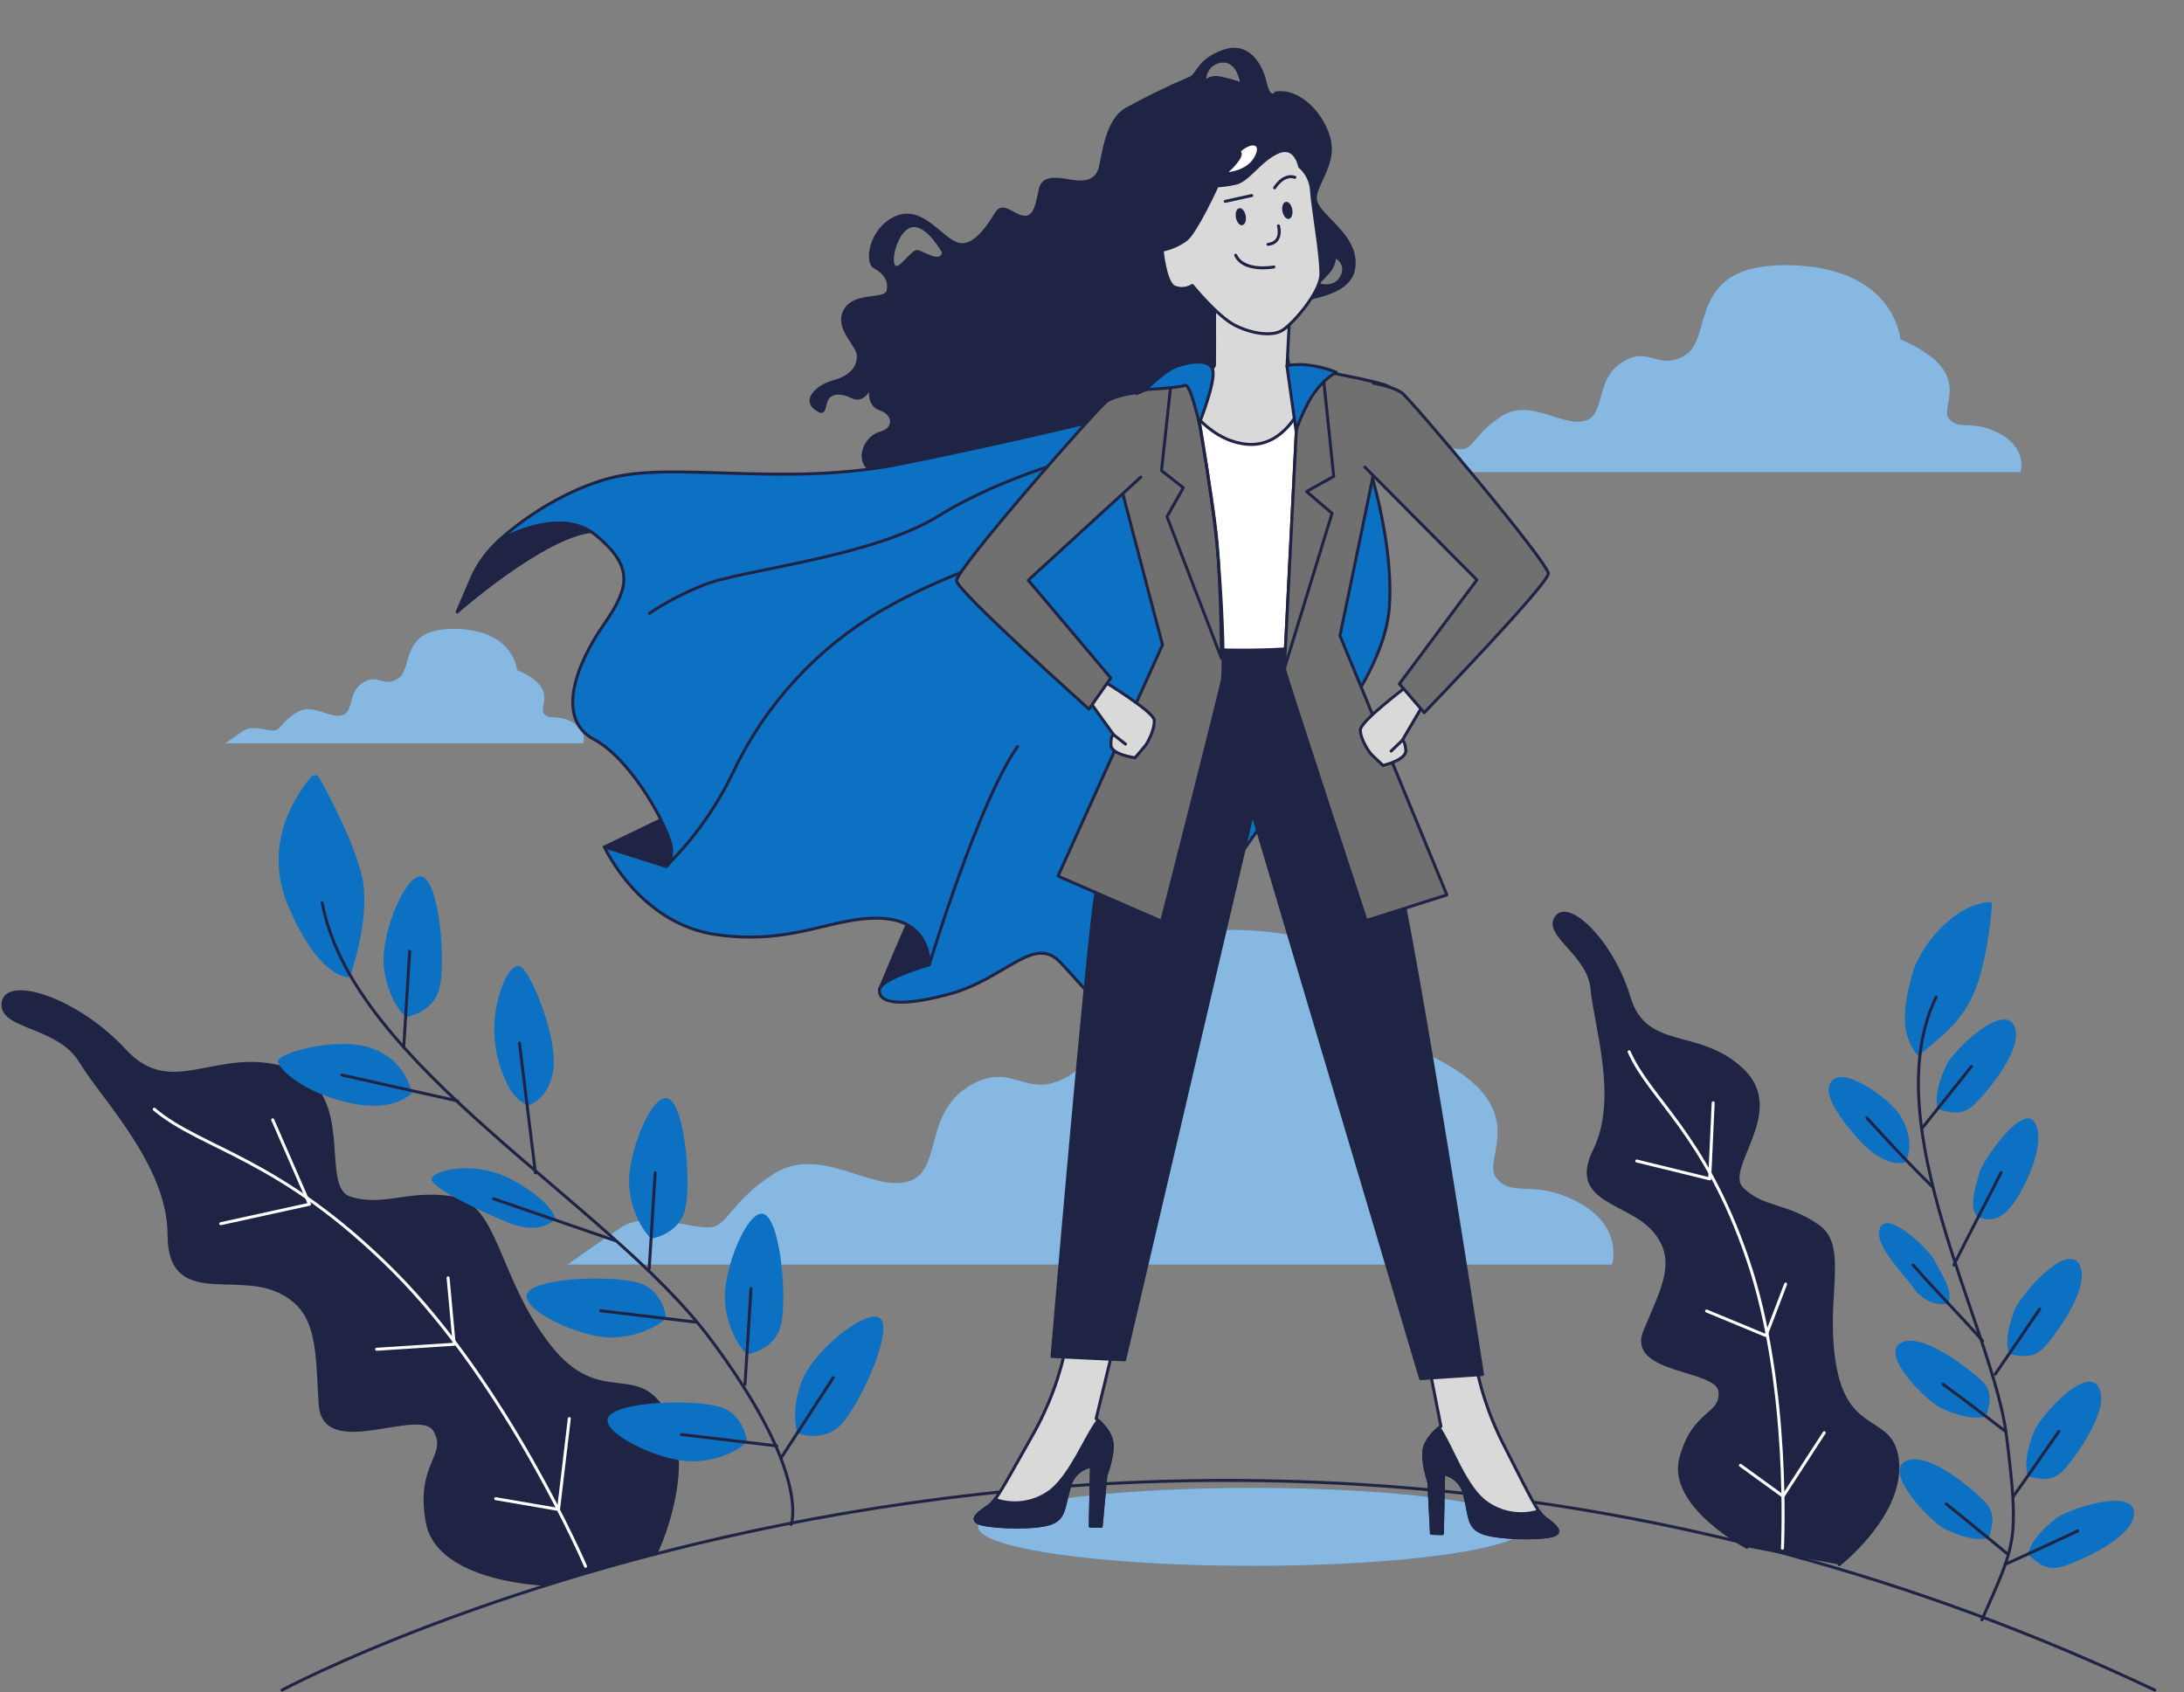 <svg xmlns="http://www.w3.org/2000/svg" width="733" height="568" viewBox="0 0 733 568" fill="none"><rect x="0" y="0" width="733" height="568" fill="#808080" stroke="none"/><path d="M671.268 145.611C661.843 140.469 657.541 144.77 654.119 140.469C650.696 136.167 663.545 125.04 637.812 113.875C637.812 113.875 636.109 89.863 600.932 89.002C565.755 88.142 575.199 113.052 565.81 119.037C556.421 125.021 553.786 115.596 544.36 121.599C534.934 127.602 539.217 139.608 531.548 141.329C523.88 143.049 513.539 133.605 504.095 139.608C494.651 145.611 494.669 150.773 490.368 150.773C486.067 150.773 477.557 147.332 472.359 150.773C467.161 154.214 461.213 158.478 461.213 158.478H678.132C678.132 158.478 680.712 150.773 671.268 145.611Z" fill="#0C71C3"></path><g opacity="0.5"><path d="M671.268 145.611C661.843 140.469 657.541 144.77 654.119 140.469C650.696 136.167 663.545 125.04 637.812 113.875C637.812 113.875 636.109 89.863 600.932 89.002C565.755 88.142 575.199 113.052 565.81 119.037C556.421 125.021 553.786 115.596 544.36 121.599C534.934 127.602 539.217 139.608 531.548 141.329C523.88 143.049 513.539 133.605 504.095 139.608C494.651 145.611 494.669 150.773 490.368 150.773C486.067 150.773 477.557 147.332 472.359 150.773C467.161 154.214 461.213 158.478 461.213 158.478H678.132C678.132 158.478 680.712 150.773 671.268 145.611Z" fill="white"></path></g><path d="M529.919 403.693C514.674 395.365 507.737 402.302 502.21 395.365C496.682 388.428 517.437 370.419 475.873 352.409C475.873 352.409 473.091 313.609 416.28 312.144C359.47 310.68 374.698 350.945 359.452 360.646C344.206 370.346 340.051 355.155 324.824 364.818C309.596 374.482 316.496 393.992 304.087 396.738C291.678 399.483 274.987 384.274 259.741 393.974C244.495 403.674 244.495 411.983 237.558 411.983C230.622 411.983 216.767 406.493 208.458 411.983C200.148 417.474 190.448 424.466 190.448 424.466H541.011C541.011 424.466 545.165 412.002 529.919 403.693Z" fill="#0C71C3"></path><g opacity="0.5"><path d="M529.919 403.693C514.674 395.365 507.737 402.302 502.21 395.365C496.682 388.428 517.437 370.419 475.873 352.409C475.873 352.409 473.091 313.609 416.28 312.144C359.47 310.68 374.698 350.945 359.452 360.646C344.206 370.346 340.051 355.155 324.824 364.818C309.596 374.482 316.496 393.992 304.087 396.738C291.678 399.483 274.987 384.274 259.741 393.974C244.495 403.674 244.495 411.983 237.558 411.983C230.622 411.983 216.767 406.493 208.458 411.983C200.148 417.474 190.448 424.466 190.448 424.466H541.011C541.011 424.466 545.165 412.002 529.919 403.693Z" fill="white"></path></g><path d="M192.059 242.358C186.843 239.502 184.463 241.882 182.56 239.502C180.657 237.123 187.776 230.955 173.537 224.861C173.537 224.861 172.585 211.555 153.112 211.079C133.638 210.603 138.872 224.385 133.656 227.697C128.44 231.01 126.994 225.867 121.778 229.125C116.562 232.383 118.923 239.1 114.658 240.106C110.394 241.113 104.684 235.842 99.468 239.155C94.251 242.467 94.233 245.194 91.781 245.194C89.328 245.194 84.661 243.364 81.824 245.194C78.987 247.025 75.638 249.477 75.638 249.477H195.793C195.793 249.477 197.275 245.194 192.059 242.358Z" fill="#0C71C3"></path><g opacity="0.5"><path d="M192.059 242.358C186.843 239.502 184.463 241.882 182.56 239.502C180.657 237.123 187.776 230.955 173.537 224.861C173.537 224.861 172.585 211.555 153.112 211.079C133.638 210.603 138.872 224.385 133.656 227.697C128.44 231.01 126.994 225.867 121.778 229.125C116.562 232.383 118.923 239.1 114.658 240.106C110.394 241.113 104.684 235.842 99.468 239.155C94.251 242.467 94.233 245.194 91.781 245.194C89.328 245.194 84.661 243.364 81.824 245.194C78.987 247.025 75.638 249.477 75.638 249.477H195.793C195.793 249.477 197.275 245.194 192.059 242.358Z" fill="white"></path></g><path d="M220.098 521.541C220.098 521.541 233.642 493.575 223.759 475.016C213.875 456.458 201.485 473.772 184.171 451.498C166.857 429.224 166.857 404.498 151.995 402.082C137.134 399.666 128.495 405.742 117.367 402.082C106.239 398.421 119.838 366.209 96.32 358.778C72.801 351.348 57.885 369.924 41.889 352.592C25.892 335.26 2.301 327.848 1.056 336.523C-0.188 345.198 19.615 343.935 27.045 356.308C34.476 368.68 56.732 390.954 56.732 414.454C56.732 437.954 77.761 426.826 92.623 433.013C107.484 439.199 106.221 452.816 107.466 471.447C108.71 490.079 140.867 471.447 145.901 480.104C150.934 488.761 139.714 491.25 143.43 511.035C147.145 530.82 183.512 531.79 183.512 531.79" fill="#1F2444"></path><path d="M220.098 521.541C220.098 521.541 233.642 493.575 223.759 475.016C213.875 456.458 201.485 473.772 184.171 451.498C166.857 429.224 166.857 404.498 151.995 402.082C137.134 399.666 128.495 405.742 117.367 402.082C106.239 398.421 119.838 366.209 96.32 358.778C72.801 351.348 57.885 369.924 41.889 352.592C25.892 335.26 2.301 327.848 1.056 336.523C-0.188 345.198 19.615 343.935 27.045 356.308C34.476 368.68 56.732 390.954 56.732 414.454C56.732 437.954 77.761 426.826 92.623 433.013C107.484 439.199 106.221 452.816 107.466 471.447C108.71 490.079 140.867 471.447 145.901 480.104C150.934 488.761 139.714 491.25 143.43 511.035C147.145 530.82 183.512 531.79 183.512 531.79" stroke="#1F2444" stroke-linecap="round" stroke-linejoin="round"></path><path d="M196.525 525.732C196.525 525.732 170.481 465.115 132.192 426.753C93.904 388.392 67.86 385.921 51.772 372.322" stroke="white" stroke-linecap="round" stroke-linejoin="round"></path><path d="M74.082 410.738L103.879 404.204L91.525 375.873" stroke="white" stroke-linecap="round" stroke-linejoin="round"></path><path d="M126.409 452.889L152.435 451.205L150.385 428.913" stroke="white" stroke-linecap="round" stroke-linejoin="round"></path><path d="M166.363 503.037L187.447 506.661L191.071 476.151" stroke="white" stroke-linecap="round" stroke-linejoin="round"></path><path d="M117.404 328.012C117.404 328.012 107.374 329.348 96.649 303.908C87.827 282.952 99.87 266.095 104.409 260.769C104.586 260.564 104.809 260.404 105.061 260.304C105.312 260.203 105.584 260.165 105.853 260.192C106.123 260.219 106.382 260.31 106.608 260.458C106.835 260.607 107.022 260.808 107.155 261.044C110.65 267.321 120.991 286.758 122.107 297.868C123.444 311.265 117.404 328.012 117.404 328.012Z" fill="#0C71C3"></path><path d="M218.561 415.753C218.561 415.753 212.521 410.409 211.24 399.025C209.959 387.641 219.274 365.532 224.637 368.881C230 372.23 231.958 397.012 230 405.705C228.041 414.399 218.561 415.753 218.561 415.753Z" fill="#0C71C3"></path><path d="M250.718 454.609C250.718 454.609 244.678 449.246 243.397 437.862C242.116 426.478 251.432 404.369 256.794 407.719C262.157 411.068 264.115 435.849 262.157 444.561C260.198 453.273 250.718 454.609 250.718 454.609Z" fill="#0C71C3"></path><path d="M267.611 481.019C267.611 481.019 264.994 473.387 269.441 462.809C273.889 452.23 292.905 437.606 295.925 443.152C298.944 448.698 288.604 471.264 282.491 477.926C276.378 484.588 267.611 481.019 267.611 481.019Z" fill="#0C71C3"></path><path d="M223.557 442.493C223.557 442.493 217.865 448.203 206.426 448.917C194.987 449.631 173.482 439.015 177.143 433.854C180.803 428.693 205.639 428.071 214.223 430.56C222.807 433.049 223.557 442.493 223.557 442.493Z" fill="#0C71C3"></path><path d="M250.718 484.094C250.718 484.094 245.026 489.804 233.587 490.5C222.148 491.195 200.643 480.617 204.303 475.455C207.964 470.294 232.8 469.672 241.384 472.161C249.967 474.65 250.718 484.094 250.718 484.094Z" fill="#0C71C3"></path><path d="M177.692 370.876C177.692 370.876 170.993 370.876 166.985 354.806C162.977 338.737 170.993 321.313 175.02 324.663C179.046 328.012 187.081 348.785 185.745 358.833C184.409 368.881 177.692 370.876 177.692 370.876Z" fill="#0C71C3"></path><path d="M138.177 366.868C137.475 363.537 135.94 360.439 133.716 357.862C131.491 355.285 128.65 353.315 125.457 352.135C114.055 347.431 93.3 353.471 93.3 356.143C93.3 358.815 102.012 366.868 117.404 370.217C132.796 373.567 138.177 366.868 138.177 366.868Z" fill="#0C71C3"></path><path d="M186.404 409.055C186.404 409.055 185.745 403.711 172.347 396.243C158.95 388.776 144.107 393.15 144.894 396.042C145.681 398.934 159.023 405.614 170.407 410.318C181.791 415.021 186.404 409.055 186.404 409.055Z" fill="#0C71C3"></path><path d="M136.164 341.409C136.164 341.409 130.142 336.047 128.843 324.663C127.543 313.279 136.877 291.169 142.24 294.519C147.603 297.868 149.561 322.649 147.584 331.361C145.608 340.073 136.164 341.409 136.164 341.409Z" fill="#0C71C3"></path><path d="M265.524 511.694C265.524 511.694 272.369 494.581 238.071 448.972C203.772 403.363 118.319 357.735 108.125 302.993" stroke="#1F2444" stroke-linecap="round" stroke-linejoin="round"></path><path d="M153.587 369.54L114.732 360.828" stroke="#1F2444" stroke-linecap="round" stroke-linejoin="round"></path><path d="M179.705 393.663L174.342 350.122" stroke="#1F2444" stroke-linecap="round" stroke-linejoin="round"></path><path d="M206.5 416.43L165.649 402.374" stroke="#1F2444" stroke-linecap="round" stroke-linejoin="round"></path><path d="M135.505 351.457L137.5 319.3" stroke="#1F2444" stroke-linecap="round" stroke-linejoin="round"></path><path d="M217.884 425.801L219.897 393.663" stroke="#1F2444" stroke-linecap="round" stroke-linejoin="round"></path><path d="M250.041 464.657L252.054 432.5" stroke="#1F2444" stroke-linecap="round" stroke-linejoin="round"></path><path d="M262.102 489.438L279.654 462.424" stroke="#1F2444" stroke-linecap="round" stroke-linejoin="round"></path><path d="M233.587 443.774L201.594 439.967" stroke="#1F2444" stroke-linecap="round" stroke-linejoin="round"></path><path d="M260.711 485.32L228.719 481.513" stroke="#1F2444" stroke-linecap="round" stroke-linejoin="round"></path><path d="M617.258 525.165C617.258 525.165 637.5 509.352 636.933 491.964C636.366 474.577 620.845 482.923 616.123 460.082C611.401 437.24 620.424 418.883 610.303 411.617C600.182 404.351 591.507 405.797 584.68 398.989C577.853 392.18 599.596 373.274 584.863 359.181C570.13 345.088 552.34 353.452 546.721 334.729C541.102 316.006 526.369 301.932 522.287 307.916C518.206 313.901 533.36 320.179 534.349 332.075C535.337 343.972 543.756 368.68 535.172 386.049C526.589 403.418 546.263 402.905 555.03 412.917C563.797 422.928 557.904 432.573 552.047 446.794C546.19 461.015 576.792 458.965 577.286 467.201C577.78 475.437 568.629 473.204 564.163 489.256C559.697 505.307 586.327 519.363 586.327 519.363" fill="#1F2444"></path><path d="M617.258 525.165C617.258 525.165 637.5 509.352 636.933 491.964C636.366 474.577 620.845 482.923 616.123 460.082C611.401 437.24 620.424 418.883 610.303 411.617C600.182 404.351 591.507 405.797 584.68 398.989C577.853 392.18 599.596 373.274 584.863 359.181C570.13 345.088 552.34 353.452 546.721 334.729C541.102 316.006 526.369 301.932 522.287 307.916C518.206 313.901 533.36 320.179 534.349 332.075C535.337 343.972 543.756 368.68 535.172 386.049C526.589 403.418 546.263 402.905 555.03 412.917C563.797 422.928 557.904 432.573 552.047 446.794C546.19 461.015 576.792 458.965 577.286 467.201C577.78 475.437 568.629 473.204 564.163 489.256C559.697 505.307 586.327 519.363 586.327 519.363" stroke="#1F2444" stroke-linecap="round" stroke-linejoin="round"></path><path d="M598.224 519.674C598.224 519.674 601.061 465.224 586.583 422.763C572.106 380.302 553.749 369.009 546.776 353.031" stroke="white" stroke-linecap="round" stroke-linejoin="round"></path><path d="M549.32 389.691L573.809 395.694L574.98 370.162" stroke="white" stroke-linecap="round" stroke-linejoin="round"></path><path d="M572.765 440.04L592.697 448.295L599.304 430.999" stroke="white" stroke-linecap="round" stroke-linejoin="round"></path><path d="M584.131 491.836L598.443 502.214L612.262 480.892" stroke="white" stroke-linecap="round" stroke-linejoin="round"></path><path d="M643.851 354.532C637.464 347.028 638.873 337.969 641.692 327.188C643.998 318.294 654.888 304.42 666.656 302.883C668.633 302.627 668.669 302.883 668.486 304.366C667.791 313.773 665.521 327.902 661.385 335.644C656.462 344.96 651.026 348.017 643.851 354.532Z" fill="#0C71C3"></path><path d="M674.307 454.536C672.824 449.539 674.416 444.305 676.137 439.729C677.857 435.154 692.993 417.291 697.642 424.063C702.291 430.834 690.742 446.94 686.661 451.608C682.579 456.275 678.992 455.305 674.307 454.536Z" fill="#0C71C3"></path><path d="M680.566 495.57C679.23 490.5 680.877 485.064 682.671 480.47C684.464 475.876 699.6 458.507 704.158 465.352C708.715 472.198 697.148 488.304 693.066 492.934C688.985 497.565 685.233 496.54 680.566 495.57Z" fill="#0C71C3"></path><path d="M680.548 521.687C681.975 516.58 686.185 512.755 690.065 509.662C693.945 506.569 715.688 499.34 716.219 507.539C716.75 515.739 698.63 523.718 692.755 525.658C686.88 527.598 684.153 524.853 680.548 521.687Z" fill="#0C71C3"></path><path d="M666.693 475.437C661.532 476.663 656.352 474.741 651.795 472.819C647.238 470.898 630.894 454.993 637.794 450.857C644.693 446.72 660.067 458.965 664.643 463.009C669.219 467.054 667.736 470.953 666.693 475.437Z" fill="#0C71C3"></path><path d="M667.48 516.306C662.319 517.331 657.139 515.318 652.692 513.177C648.244 511.035 632.248 494.581 639.349 490.573C646.45 486.565 661.513 499.285 665.796 503.678C670.079 508.07 668.743 511.731 667.48 516.306Z" fill="#0C71C3"></path><path d="M664.478 408.689C659.939 407.06 663.526 396.756 664.387 393.388C665.247 390.02 678.937 369.741 682.982 376.916C687.027 384.09 679.102 399.501 675.661 404.058C672.22 408.615 669.017 410.318 664.478 408.689Z" fill="#0C71C3"></path><path d="M639.514 390.167C642.021 385.042 640.704 379.185 637.794 374.445C634.883 369.705 619.894 357.973 615.026 362.585C610.157 367.197 620.754 379.057 624.03 382.718C627.306 386.378 633.877 391.759 639.514 390.167Z" fill="#0C71C3"></path><path d="M653.881 437.533C655.803 433.086 651.008 426.844 649.452 423.385C647.896 419.926 634.224 406.437 631.15 411.818C628.075 417.199 639.166 427.796 641.856 431.841C644.547 435.886 649.342 438.649 653.881 437.533Z" fill="#0C71C3"></path><path d="M650.294 372.285C649.232 367.142 651.173 361.926 653.277 357.442C655.382 352.958 671.58 336.87 675.789 343.935C679.999 350.999 667.279 366.099 662.977 370.418C658.676 374.737 654.888 373.456 650.294 372.285Z" fill="#0C71C3"></path><path d="M665.174 543.705C676.448 518.082 677.857 517.661 673.41 481.843C668.962 446.026 629.063 377.666 649.8 334.674" stroke="#1F2444" stroke-linecap="round" stroke-linejoin="round"></path><path d="M648.61 398.384C640.96 390.935 633.748 383.102 626.556 375.232" stroke="#1F2444" stroke-linecap="round" stroke-linejoin="round"></path><path d="M655.766 424.593C660.909 414.179 666.382 403.948 671.616 393.589" stroke="#1F2444" stroke-linecap="round" stroke-linejoin="round"></path><path d="M665.412 450.07C657.816 441.431 649.672 433.305 642.094 424.629" stroke="#1F2444" stroke-linecap="round" stroke-linejoin="round"></path><path d="M645.078 378.709L661.678 357.936" stroke="#1F2444" stroke-linecap="round" stroke-linejoin="round"></path><path d="M669.621 461.271C674.599 453.95 679.632 446.721 684.574 439.4" stroke="#1F2444" stroke-linecap="round" stroke-linejoin="round"></path><path d="M675.624 502.396C680.877 495.075 685.947 487.755 691.017 480.434" stroke="#1F2444" stroke-linecap="round" stroke-linejoin="round"></path><path d="M672.934 525.109C681.084 521.449 689.217 517.697 697.331 513.854" stroke="#1F2444" stroke-linecap="round" stroke-linejoin="round"></path><path d="M673.208 480.544C666.241 475.138 659.195 469.818 652.069 464.584" stroke="#1F2444" stroke-linecap="round" stroke-linejoin="round"></path><path d="M673.794 521.596C666.973 515.959 660.116 510.364 653.222 504.812" stroke="#1F2444" stroke-linecap="round" stroke-linejoin="round"></path><path d="M94.654 567.297C94.654 567.297 389.12 408.927 723.192 567.297" stroke="#1F2444" stroke-linecap="round" stroke-linejoin="round"></path><path d="M512.386 512.499C512.386 519.729 471.169 525.604 420.325 525.604C369.481 525.604 328.283 519.729 328.283 512.499C328.283 505.27 369.5 499.395 420.325 499.395C471.151 499.395 512.386 505.27 512.386 512.499Z" fill="#0C71C3"></path><path opacity="0.5" d="M512.386 512.499C512.386 519.729 471.169 525.604 420.325 525.604C369.481 525.604 328.283 519.729 328.283 512.499C328.283 505.27 369.5 499.395 420.325 499.395C471.151 499.395 512.386 505.27 512.386 512.499Z" fill="white"></path><path d="M439.158 100.716C448.804 98.666 455.85 95.555 454.898 86.715C453.947 77.875 443.203 71.981 442.087 67.461C440.97 62.94 448.383 56.15 446.772 47.511C445.162 38.873 436.559 29.209 427.921 30.746C427.921 30.746 426.493 33.601 425.084 27.47C423.675 21.339 419.062 13.743 410.57 16.69C401.657 19.783 401.657 24.963 399.04 25.841C391.793 28.914 384.712 32.366 377.827 36.182C370.964 39.971 369.848 51.849 368.823 56.004C367.798 60.158 364.522 61.146 359.671 60.323C354.821 59.499 349.752 58.602 348.69 63.361C347.629 68.12 347.079 72.695 343.712 72.421C340.344 72.146 336.574 67.15 333.975 71.359C331.376 75.569 326.288 83.658 320.834 81.169C315.38 78.68 309.066 68.595 300.299 72.659C291.532 76.722 289.866 88.216 293.271 90.027C296.675 91.839 298.359 94.64 297.535 97.586C296.712 100.533 286.352 97.824 283.095 104.084C279.837 110.343 287.542 115.998 287.579 119.403C287.615 122.807 285.748 125.918 279.635 127.639C273.522 129.359 269.221 134.209 273.303 137.394C277.384 140.578 276.835 136.753 277.842 134.465C278.848 132.178 282.033 131.775 285.73 133.642C289.427 135.509 291.66 131.574 291.66 131.574C291.66 131.574 291.129 136.442 295.321 137.778C299.512 139.114 300.189 143.58 295.321 144.898C290.452 146.215 287.084 153.079 290.727 157.124C294.369 161.169 300.134 163.694 309.871 161.04C319.608 158.387 340.6 142.738 354.108 150.718C367.615 158.698 391.792 158.478 403.67 154.378C415.548 150.279 418.623 137.742 427.976 135.655C437.328 133.569 434.839 128.169 433.265 122.843C431.691 117.518 429.513 102.766 439.158 100.716ZM445.949 91.968C447.298 90.564 448.152 88.758 448.383 86.825C448.868 87.104 449.293 87.478 449.63 87.924C449.968 88.371 450.213 88.881 450.349 89.424C450.486 89.967 450.512 90.532 450.426 91.085C450.339 91.639 450.143 92.169 449.847 92.645C447.925 96.653 442.91 95.17 442.91 95.17L445.949 91.968ZM307.931 83.915C305.826 83.548 301.415 91.235 300.262 88.783C299.109 86.33 301.745 76.648 306.467 76.228C311.189 75.807 316.149 84.72 316.149 84.72C315.526 88.325 310.036 84.281 307.931 83.915ZM409.618 25.713C408.816 25.488 407.975 25.437 407.151 25.564C406.327 25.69 405.54 25.99 404.842 26.445C404.885 25.652 405.092 24.877 405.45 24.169C405.808 23.46 406.308 22.833 406.92 22.327C407.533 21.822 408.243 21.448 409.007 21.231C409.77 21.014 410.571 20.957 411.357 21.064C415.256 21.741 416.134 27.47 416.134 27.47C414.013 26.709 411.834 26.122 409.618 25.713Z" fill="#1F2444"></path><path d="M202.894 284.27L230.164 271.129C230.994 274.738 231.032 278.485 230.274 282.11C229.103 288.937 227.236 296.422 221.123 296.294C215.01 296.166 202.894 284.27 202.894 284.27Z" fill="#1F2444" stroke="#1F2444" stroke-linecap="round" stroke-linejoin="round"></path><path d="M295.266 331.984C295.266 331.984 305.35 307.605 307.473 303.89C309.596 300.175 325.025 299.131 322.371 311.742C319.718 324.352 311.024 330.996 305.515 331.874C302.124 332.433 298.668 332.47 295.266 331.984Z" fill="#1F2444" stroke="#1F2444" stroke-linecap="round" stroke-linejoin="round"></path><path d="M167.223 181.612C163.831 184.754 161.024 188.472 158.932 192.594C156.406 198.359 153.441 205.405 153.441 205.405C153.441 205.405 183.072 179.343 199.197 178.3C215.321 177.256 219.329 177.366 219.329 177.366C219.329 177.366 199.343 168.05 188.673 170.905C181.359 173.142 174.469 176.581 168.284 181.082L167.223 181.612Z" fill="#1F2444" stroke="#1F2444" stroke-linecap="round" stroke-linejoin="round"></path><path d="M379.273 138.474C379.273 138.474 340.619 148.046 302.019 155.769C263.42 163.493 226.376 154.799 204.889 160.436C183.402 166.073 167.223 181.612 167.223 181.612C167.223 181.612 187.63 169.24 200.167 179.782C212.704 190.324 211.386 197.096 202.583 209.724C193.779 222.353 186.111 241.113 199.343 248.159C212.576 255.206 225.515 279.822 225.406 285.313C225.296 290.804 223.466 290.804 223.466 290.804L202.839 284.27C202.839 284.27 214.516 310.149 240.67 313.755C266.824 317.36 279.855 307.257 296.309 308.264C312.763 309.271 311.847 323.839 311.847 323.839C311.847 323.839 295.888 328.397 295.211 332.039C294.533 335.681 299.329 338.829 318.363 333.741C337.398 328.653 346.86 313.608 355.81 322.943C364.759 332.277 370.067 340.934 379.841 341.135C389.614 341.336 395.928 329.879 408.136 301.456C420.344 273.032 464.434 235.567 466.337 203.227C468.241 170.887 450.176 130.256 450.176 130.256L379.273 138.474Z" fill="#0C71C3" stroke="#1F2444" stroke-linecap="round" stroke-linejoin="round"></path><path d="M366.773 152.255C366.773 152.255 337.946 158.972 315.069 173.138C292.191 187.304 248.174 191.257 235.856 196.492C229.573 198.976 223.572 202.124 217.957 205.881" stroke="#1F2444" stroke-linecap="round" stroke-linejoin="round"></path><path d="M223.557 290.804C232.884 281.57 240.538 270.789 246.179 258.939C256.896 236.444 274.109 217.676 295.595 205.057C319.077 191.514 330.681 191.148 352.332 176.963" stroke="#1F2444" stroke-linecap="round" stroke-linejoin="round"></path><path d="M311.902 323.785C311.902 323.785 328.374 269.207 341.515 250.576" stroke="#1F2444" stroke-linecap="round" stroke-linejoin="round"></path><path d="M358.061 450.455C355.958 461.528 352.024 472.173 346.421 481.953C336.903 498.828 334.359 503.659 331.889 505.435C329.418 507.21 324.458 510.175 329.326 511.493C334.195 512.811 347.628 513.085 352.515 511.365C357.402 509.644 356.889 505.965 358.866 499.303C359.259 497.502 360.179 495.858 361.508 494.58C362.838 493.303 364.518 492.45 366.333 492.129L365.912 512.261H369.573L371.147 495.204C371.147 495.204 373.728 488.56 373.215 484.222C372.703 479.885 367.889 476.169 367.889 476.169L373.911 451.278L358.061 450.455Z" fill="#D9D9D9" stroke="#1F2444" stroke-linecap="round" stroke-linejoin="round"></path><path d="M369.573 512.335L371.147 495.277C371.147 495.277 373.728 488.633 373.215 484.295C372.812 480.964 369.848 477.963 368.53 476.792C364.558 481.733 359.708 494.691 352.735 500.328C350.243 502.235 347.337 503.527 344.252 504.099C341.168 504.671 337.991 504.508 334.982 503.623L333.975 503.183C333.393 504.016 332.69 504.756 331.889 505.38C329.418 507.21 324.458 510.12 329.326 511.438C334.195 512.756 347.628 513.03 352.515 511.31C357.402 509.589 356.889 505.911 358.866 499.248C359.259 497.447 360.179 495.803 361.508 494.525C362.838 493.248 364.518 492.395 366.333 492.074L365.912 512.206L369.573 512.335Z" fill="#1F2444" stroke="#1F2444" stroke-linecap="round" stroke-linejoin="round"></path><path d="M494.523 453.328C496.157 464.481 499.646 475.283 504.845 485.284C513.631 502.543 515.973 507.485 518.371 509.37C520.768 511.255 525.582 514.403 520.677 515.519C515.772 516.636 502.375 516.343 497.525 514.421C492.674 512.499 493.37 508.839 491.668 502.085C491.348 500.272 490.498 498.594 489.224 497.265C487.95 495.935 486.31 495.014 484.512 494.618L484.091 514.751L480.43 514.659L479.57 497.565C479.57 497.565 477.264 490.811 477.959 486.583C478.655 482.356 483.615 478.768 483.615 478.768L478.655 453.639L494.523 453.328Z" fill="#D9D9D9" stroke="#1F2444" stroke-linecap="round" stroke-linejoin="round"></path><path d="M480.43 514.659L479.57 497.565C479.57 497.565 477.264 490.811 477.959 486.584C478.508 483.289 481.62 480.416 482.974 479.263C486.726 484.387 491.027 497.565 497.744 503.458C500.155 505.467 503.006 506.879 506.066 507.578C509.125 508.278 512.306 508.246 515.351 507.485L516.376 507.1C516.921 507.96 517.594 508.731 518.371 509.388C520.768 511.219 525.582 514.421 520.677 515.538C515.772 516.654 502.375 516.361 497.525 514.44C492.674 512.518 493.37 508.858 491.668 502.104C491.348 500.291 490.498 498.613 489.224 497.283C487.95 495.954 486.31 495.033 484.512 494.637L484.091 514.769L480.43 514.659Z" fill="#1F2444" stroke="#1F2444" stroke-linecap="round" stroke-linejoin="round"></path><path d="M396.77 217.484C396.77 217.484 371.495 275.613 367.981 298.124C364.467 320.636 353.083 455.305 353.083 455.305L377.461 456.439L413.681 301.565L420.38 273.014L476.788 462.754L497.579 461.363C497.579 461.363 475.616 318.111 467.142 283.83C461.254 260.932 453.749 238.48 444.686 216.643L396.77 217.484Z" fill="#1F2444" stroke="#1F2444" stroke-linecap="round" stroke-linejoin="round"></path><path d="M407.605 92.407C407.605 92.407 407.697 119.311 407.605 122.587C407.513 125.863 377.296 134.74 377.296 134.74L396.862 217.485C396.862 217.485 422.485 219.663 444.777 216.533L459.419 128.279L431.965 122.789L433.064 101.174C433.064 101.174 415.731 100.789 407.605 92.407Z" fill="#D9D9D9" stroke="#1F2444" stroke-linecap="round" stroke-linejoin="round"></path><path d="M441.355 124.674C439.36 132.16 432.844 150.956 417.855 149.053C404.896 147.406 396.99 134.631 394.208 129.25C386.045 132.16 377.168 134.74 377.168 134.74L396.734 217.485C396.734 217.485 422.357 219.663 444.649 216.533L459.291 128.28L441.355 124.674Z" fill="white" stroke="#1F2444" stroke-linecap="round" stroke-linejoin="round"></path><path d="M399.698 125.058C399.698 125.058 407.019 164.902 408.85 187.286C410.68 209.67 410.68 225.044 410.277 227.99C409.875 230.937 389.87 309.234 389.87 309.234L355.096 294.062L390.181 216.405C390.181 216.405 370.049 140.871 370.177 138.236C370.305 135.6 399.698 125.058 399.698 125.058Z" fill="#707070" stroke="#1F2444" stroke-linecap="round" stroke-linejoin="round"></path><path d="M393.091 127.858L389.833 157.965L397.154 163.712L391.664 173.431L409.966 221.017C409.966 221.017 409.801 197.718 408.484 182.271C407.166 166.824 399.515 125.021 399.515 125.021L393.091 127.858Z" stroke="#1F2444" stroke-linecap="round" stroke-linejoin="round"></path><path d="M436.157 123.191C436.157 123.191 431.105 223.47 431.069 224.44C431.032 225.41 458.522 308.996 458.522 308.996L485.609 300.376L449.719 213.367C449.719 213.367 466.85 131.702 466.557 130.073C466.264 128.444 436.157 123.191 436.157 123.191Z" fill="#707070" stroke="#1F2444" stroke-linecap="round" stroke-linejoin="round"></path><path d="M444.008 125.333L447.632 159.888L438.518 164.976L447.065 172.315L431.069 224.44L436.157 123.191L444.008 125.333Z" fill="#707070" stroke="#1F2444" stroke-linecap="round" stroke-linejoin="round"></path><path d="M436.193 55.894C436.125 55.547 436.033 55.204 435.919 54.869C435.278 52.892 433.375 48.921 428.598 51.209C422.43 54.137 418.934 60.781 414.34 61.604C412.422 62.005 410.477 62.268 408.52 62.391C408.52 62.391 401.474 77.82 398.051 80.492C395.665 82.215 392.938 83.407 390.053 83.988C390.053 83.988 391.042 94.695 394.061 96.287C395.04 96.72 396.111 96.904 397.178 96.82C398.245 96.737 399.275 96.391 400.174 95.811C400.174 95.811 408.813 106.372 414.56 109.227C420.307 112.082 426.694 112.887 430.08 111.057C433.466 109.227 443.185 98.245 443.313 92.096C443.441 85.946 440.714 70.664 440.22 64.642C440.206 62.982 439.84 61.344 439.146 59.836C438.452 58.328 437.445 56.984 436.193 55.894Z" fill="#D9D9D9" stroke="#1F2444" stroke-linecap="round" stroke-linejoin="round"></path><path d="M416.445 50.824C416.445 50.824 417.342 51.446 416.079 53.569C415.027 55.132 413.764 56.542 412.327 57.761C412.327 57.761 418.44 57.285 420.984 52.746C423.528 48.207 420.179 47.621 416.445 50.824Z" fill="white"></path><path d="M418.092 72.439C418.367 74.013 417.855 75.423 416.939 75.587C416.024 75.752 415.109 74.599 414.798 73.025C414.487 71.451 415.036 70.042 415.951 69.877C416.866 69.712 417.818 70.957 418.092 72.439Z" fill="#1F2444"></path><path d="M433.723 70.334C433.997 71.908 433.466 73.317 432.551 73.482C431.636 73.647 430.721 72.475 430.41 70.901C430.099 69.328 430.648 67.918 431.563 67.754C432.478 67.589 433.43 68.742 433.723 70.334Z" fill="#1F2444"></path><path d="M411.211 67.589L420.106 65.631" stroke="#1F2444" stroke-linecap="round" stroke-linejoin="round"></path><path d="M427.792 63.05C427.792 63.05 430.648 58.218 434.583 59.517" stroke="#1F2444" stroke-linecap="round" stroke-linejoin="round"></path><path d="M427.536 89.606C427.536 89.606 417.415 91.528 414.725 85.671" stroke="#1F2444" stroke-linecap="round" stroke-linejoin="round"></path><path d="M429.092 75.806C429.092 75.806 430.721 81.48 425.578 82.029" stroke="#1F2444" stroke-linecap="round" stroke-linejoin="round"></path><path d="M471.956 230.553C471.956 230.553 456.619 242.047 456.564 244.993C456.509 247.94 459.364 252.314 460.316 253.266C461.267 254.218 464.178 256.926 464.178 256.926C464.178 256.926 472.084 255.096 471.828 251.838C471.572 248.581 470.638 248.489 470.638 248.489L477.099 237.508L471.956 230.553Z" fill="#D9D9D9" stroke="#1F2444" stroke-linecap="round" stroke-linejoin="round"></path><path d="M470.583 248.562L466.905 252.095" stroke="#1F2444" stroke-linecap="round" stroke-linejoin="round"></path><path d="M458.083 156.794L495.676 194.643L469.668 229.528L477.996 239.209C477.996 239.209 519.579 196.126 519.652 192.52C519.725 188.915 473.329 133.825 470.419 131.793C467.509 129.762 460.975 128.627 460.975 128.627" fill="#707070"></path><path d="M458.083 156.794L495.676 194.643L469.668 229.528L477.996 239.209C477.996 239.209 519.579 196.126 519.652 192.52C519.725 188.915 473.329 133.825 470.419 131.793C467.509 129.762 460.975 128.627 460.975 128.627" stroke="#1F2444" stroke-linecap="round" stroke-linejoin="round"></path><path d="M370.653 228.814C370.653 228.814 387.015 238.77 387.363 241.625C387.711 244.48 385.295 249.148 384.434 250.227C383.574 251.307 380.957 254.345 380.957 254.345C380.957 254.345 372.922 253.32 372.849 250.026C372.776 246.732 373.764 246.622 373.764 246.622L366.315 236.281L370.653 228.814Z" fill="#D9D9D9" stroke="#1F2444" stroke-linecap="round" stroke-linejoin="round"></path><path d="M373.746 246.622L377.754 249.77" stroke="#1F2444" stroke-linecap="round" stroke-linejoin="round"></path><path d="M382.897 160.125L345.103 194.753L372.812 227.569L365.492 238.02C365.492 238.02 321.456 198.56 321.035 194.973C320.614 191.386 368.621 136.534 371.641 134.575C374.661 132.617 381.213 131.83 381.213 131.83" fill="#707070"></path><path d="M382.897 160.125L345.103 194.753L372.812 227.569L365.492 238.02C365.492 238.02 321.456 198.56 321.035 194.973C320.614 191.386 368.621 136.534 371.641 134.575C374.661 132.617 381.213 131.83 381.213 131.83" stroke="#1F2444" stroke-linecap="round" stroke-linejoin="round"></path><path d="M402.499 142.116C402.499 142.116 407.843 128.718 407.093 124.472C406.342 120.226 399.131 121.342 394.867 122.953C390.602 124.564 384.562 130.768 384.562 130.768C384.562 130.768 395.983 130.146 397.685 129.341C399.387 128.535 402.114 140.505 402.499 142.116Z" fill="#0C71C3" stroke="#1F2444" stroke-linecap="round" stroke-linejoin="round"></path><path d="M431.911 122.77L434.967 144.495C434.967 144.495 438.115 135.344 442.013 130.695C443.784 128.383 445.976 126.427 448.474 124.93C448.474 124.93 439.396 121.141 431.911 122.77Z" fill="#0C71C3" stroke="#1F2444" stroke-linecap="round" stroke-linejoin="round"></path></svg>